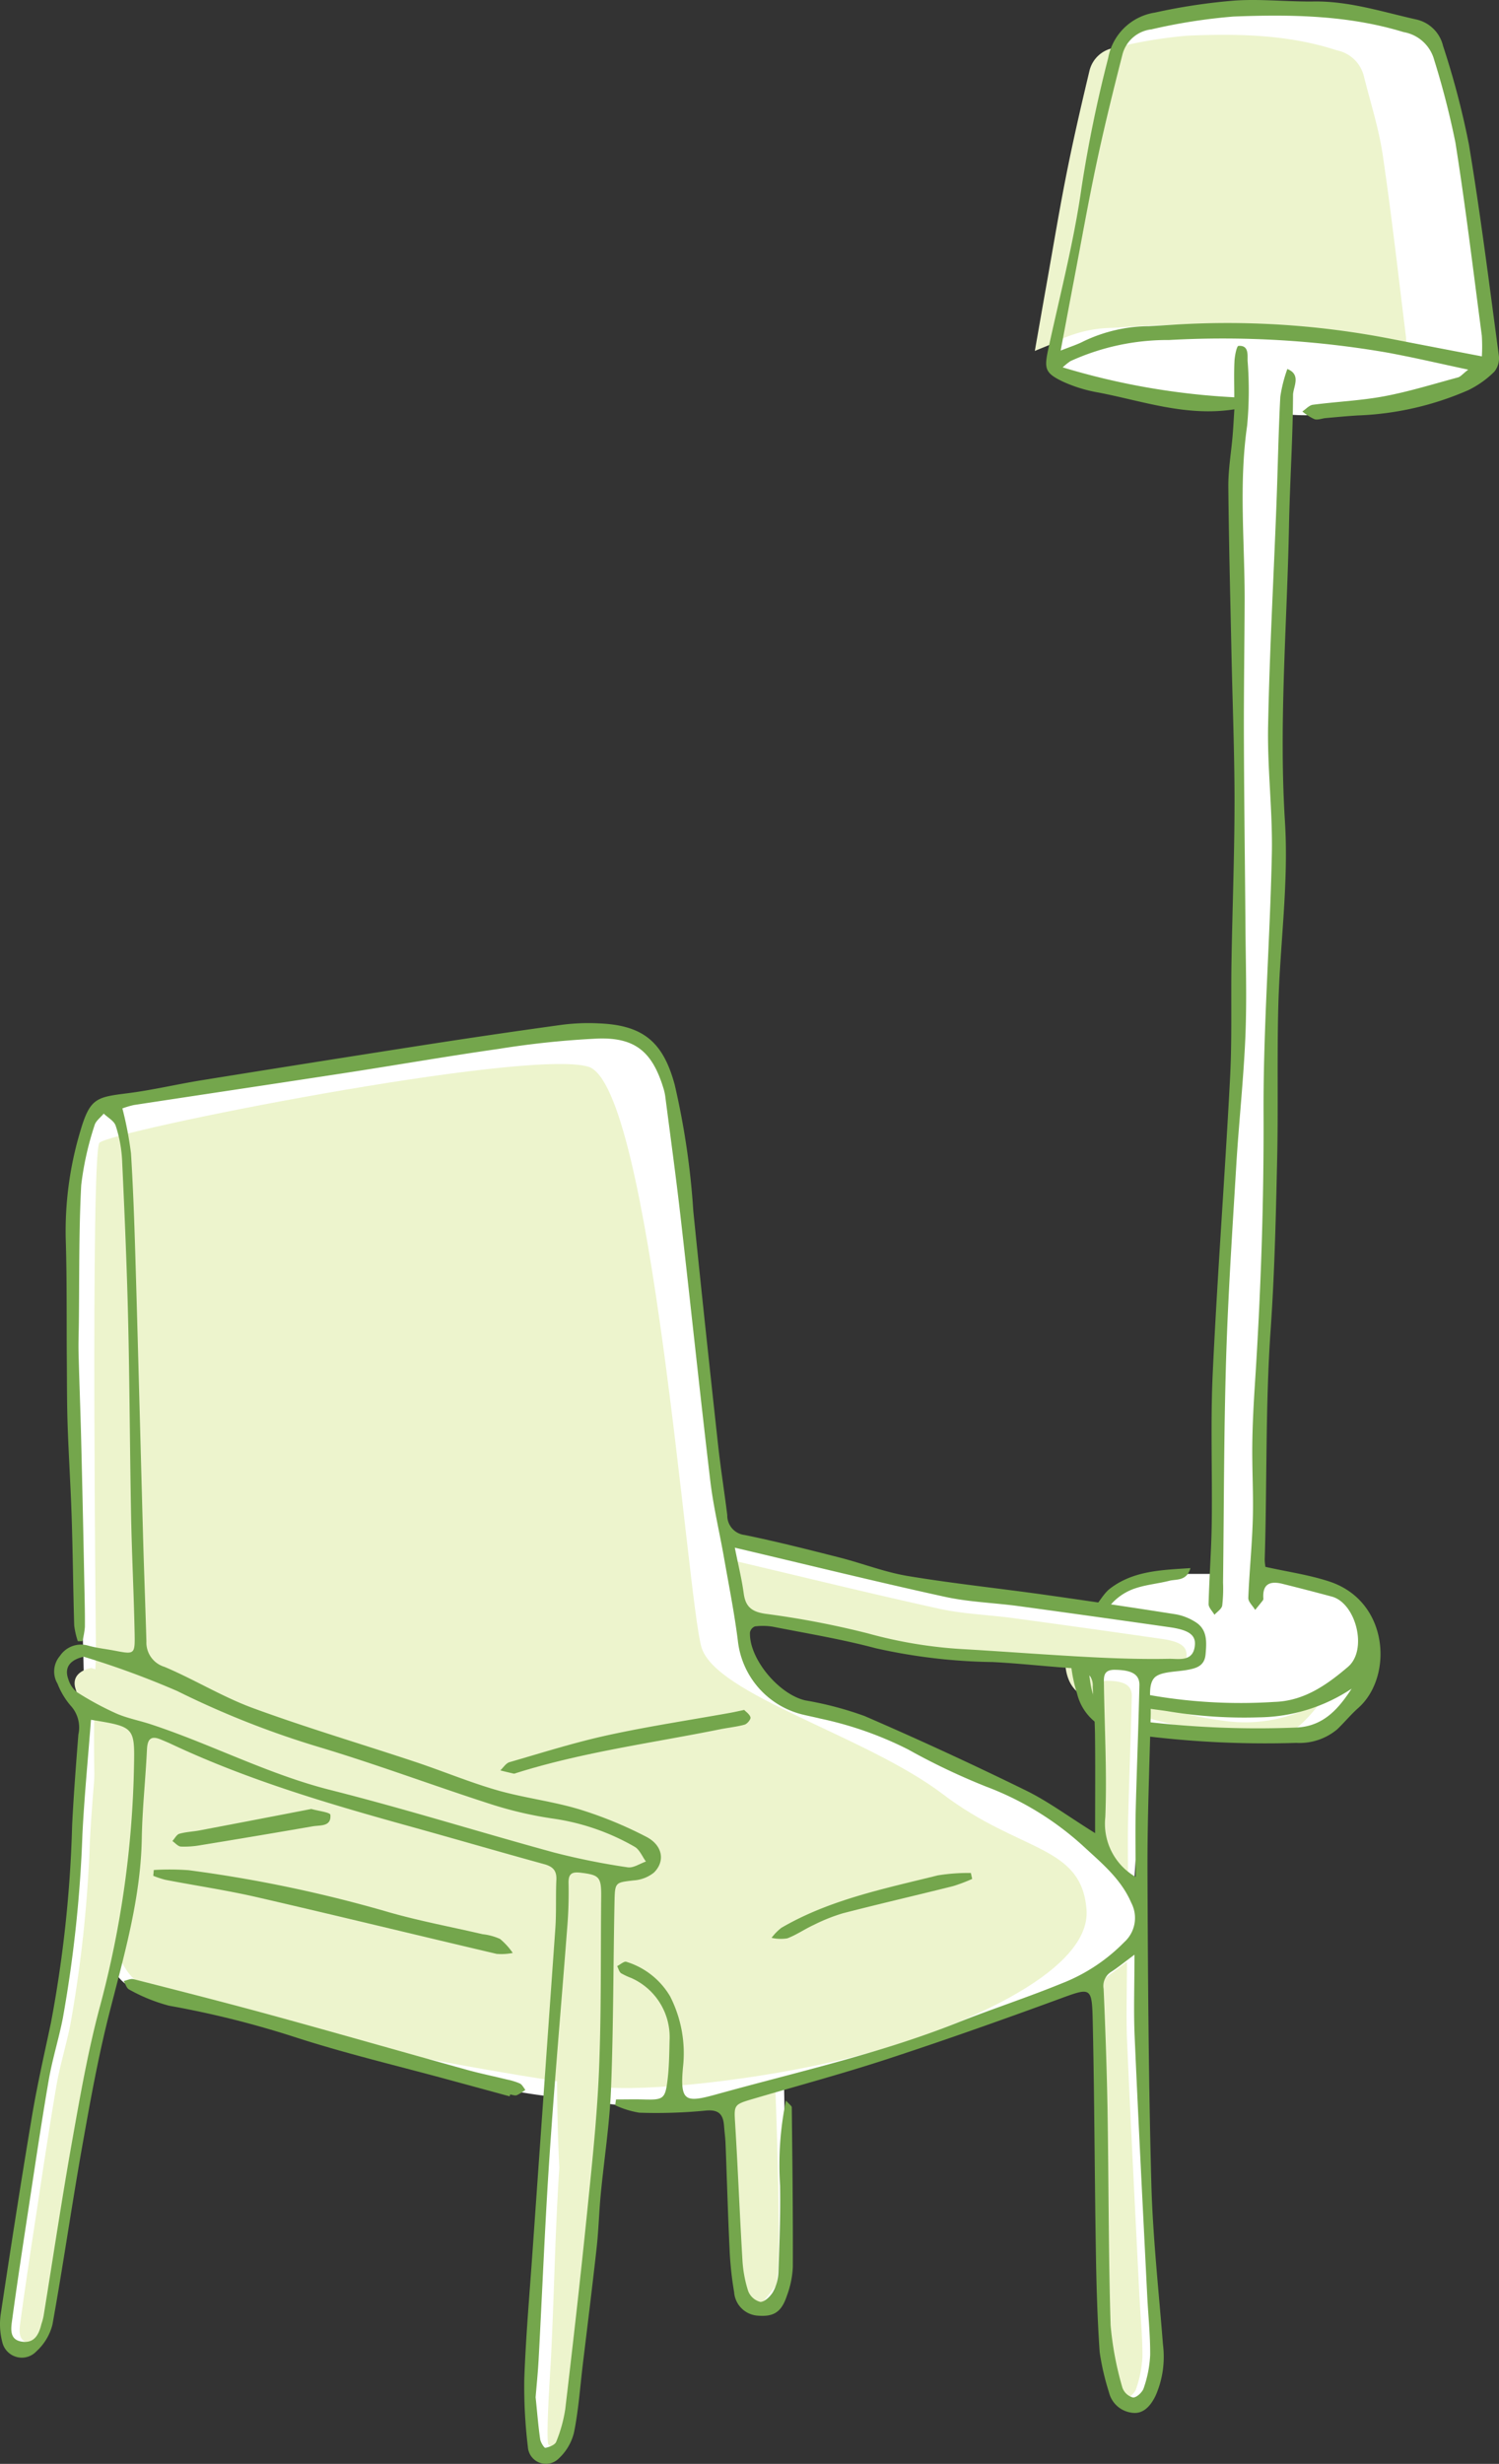 <svg xmlns="http://www.w3.org/2000/svg" xmlns:xlink="http://www.w3.org/1999/xlink" width="143" height="234.91" viewBox="0 0 143 234.91">
  <rect x="0" y="0" width="143" height="234.91" fill="#333333" stroke="none"/>
  <defs>
    <clipPath id="clip-path">
      <rect id="長方形_1517" data-name="長方形 1517" width="44.281" height="166.229" fill="none"/>
    </clipPath>
    <clipPath id="clip-store_icon1">
      <rect width="143" height="234.91"/>
    </clipPath>
  </defs>
  <g id="store_icon1" clip-path="url(#clip-store_icon1)">
    <g id="グループ_5187" data-name="グループ 5187" transform="translate(-150 -7178.088)">
      <g id="グループ_3714" data-name="グループ 3714" transform="translate(248.719 7178.088)">
        <g id="グループ_3713" data-name="グループ 3713" clip-path="url(#clip-path)">
          <path id="パス_7555" data-name="パス 7555" d="M43.565,34.741a13.68,13.68,0,0,0-.012-1.833c-.831-6.29-1.587-12.594-2.58-18.86A81.033,81.033,0,0,0,38.89,5.935C38.48,4.4,37.464,3.716,35.905,3.24,30.449,1.575,24.866,1.505,19.28,1.719a54.871,54.871,0,0,0-8.035,1.252A3.307,3.307,0,0,0,8.439,5.334c-.9,3.508-1.77,7.026-2.527,10.567-.82,3.834-1.5,7.7-2.236,11.549C3.3,29.4,2.938,31.35,2.534,33.5a3.814,3.814,0,0,0-.551,2.116C2.32,36.746,14.938,39,16.515,39.112s3.718-.338,3.493,1.239c-.563,3.267.113,57.232-.338,59.485s-2.028,50.585-2.028,50.585H14.488c-4.957.226-7.886,2.14-9.689,5.633s.564,7.886,2.817,8.9,18.814,1.577,21.631-.226c6.647-5.408,2.253-11.491.451-12.618s-8-1.69-8-1.69,1.352-39.432,1.352-41.572,1.239-28.391.563-32.447,1.24-36.5,1.24-36.5c7.21.563,17.463-3.718,18.476-4.281.313-.173.346-.5.236-.877" transform="translate(-0.433 -0.363)" fill="#fff"/>
          <path id="パス_7556" data-name="パス 7556" d="M28.161,206.883c-1.652,2.163-3.392,3.949-5.948,3.677a73.724,73.724,0,0,1-15.47-3.568c-2.539-.844-3.322-2.246-2.977-5.9,1.258,4.225,4.363,4.565,6.967,5.611a35.645,35.645,0,0,0,8.123,2.053,14.168,14.168,0,0,0,9.306-1.87" transform="translate(-0.82 -44.693)" fill="#edf4cd"/>
          <path id="パス_7557" data-name="パス 7557" d="M35.412,34.925c-2.682-.553-5.163-1.059-7.644-1.576A67.12,67.12,0,0,0,9.354,32.087c-.648.044-1.3.088-1.944.123a12.229,12.229,0,0,0-5.458,1.352C1.4,33.868.8,34.065,0,34.41c.406-2.3.76-4.338,1.122-6.37.633-3.546,1.218-7.1,1.923-10.631.65-3.26,1.4-6.5,2.172-9.728A2.9,2.9,0,0,1,7.63,5.506a44.274,44.274,0,0,1,6.907-1.153c4.8-.2,9.6-.133,14.292,1.4a3.321,3.321,0,0,1,2.566,2.481c.621,2.484,1.416,4.941,1.791,7.469.854,5.768,1.5,11.57,2.218,17.362a17.06,17.06,0,0,1,.009,1.861" transform="translate(0 -0.95)" fill="#edf4cd"/>
          <path id="パス_7558" data-name="パス 7558" d="M41.659,35.243c-2.763-.587-5.176-1.155-7.61-1.607a92.369,92.369,0,0,0-20.926-1.22,22.344,22.344,0,0,0-9.415,2.013,6.247,6.247,0,0,0-.74.595,68.455,68.455,0,0,0,16.368,2.855c0-1.149-.04-2.3.018-3.438.026-.516.212-1.449.381-1.462,1.01-.079.855.865.872,1.427a35.948,35.948,0,0,1-.046,6.188c-.808,5.6-.214,11.2-.236,16.8-.017,4.277-.086,8.554-.072,12.83.02,5.966.1,11.931.147,17.9.024,3.533.142,7.072,0,10.6-.17,4.124-.624,8.236-.872,12.359-.373,6.184-.786,12.369-.974,18.56-.215,7.071-.2,14.149-.29,21.225a14,14,0,0,1-.079,2.209c-.056.326-.481.587-.739.877-.2-.345-.569-.695-.56-1.034.063-2.575.267-5.148.3-7.723.065-4.795-.131-9.6.1-14.384.443-9.355,1.156-18.7,1.648-28.049.194-3.678.074-7.372.136-11.058.085-5.082.286-10.164.29-15.245,0-4.719-.192-9.436-.292-14.155-.111-5.31-.254-10.619-.3-15.929-.012-1.615.274-3.233.411-4.851.067-.792.106-1.586.165-2.5-4.608.723-8.759-.8-13-1.607A13.719,13.719,0,0,1,2.977,36.38c-1.731-.831-1.787-1.245-1.371-3.162,1.108-5.109,2.435-10.191,3.164-15.356A125.467,125.467,0,0,1,7.31,5.524,5.355,5.355,0,0,1,11.762,1.2,56.3,56.3,0,0,1,19.4.052c2.493-.168,5.013.126,7.521.09,3.377-.047,6.542.991,9.774,1.713A3.378,3.378,0,0,1,39.251,4.37a78.7,78.7,0,0,1,2.466,9.39c1.114,6.682,1.953,13.412,2.857,20.128a2.045,2.045,0,0,1-.427,1.547A9.26,9.26,0,0,1,41.659,37.2a28.963,28.963,0,0,1-10.5,2.408c-1.031.058-2.059.16-3.087.251-.366.032-.769.209-1.087.107a5.158,5.158,0,0,1-1.154-.735c.334-.221.647-.591,1-.639,2.262-.3,4.559-.39,6.8-.809,2.378-.446,4.7-1.169,7.046-1.8.245-.066.439-.324.979-.742m1.3-1.267A16.782,16.782,0,0,0,42.951,32c-.811-6.137-1.548-12.287-2.517-18.4A78.99,78.99,0,0,0,38.4,5.688,3.664,3.664,0,0,0,35.489,3.06C30.167,1.435,24.72,1.367,19.27,1.576A53.459,53.459,0,0,0,11.432,2.8,3.225,3.225,0,0,0,8.694,5.1c-.878,3.422-1.727,6.855-2.465,10.309-.8,3.74-1.463,7.51-2.181,11.267-.412,2.153-.814,4.308-1.274,6.75.912-.365,1.593-.574,2.214-.9A14.67,14.67,0,0,1,11.182,31.1c.737-.037,1.471-.083,2.207-.13a81.43,81.43,0,0,1,20.9,1.338c2.815.548,5.631,1.085,8.674,1.671" transform="translate(-0.309 0)" fill="#74a64c"/>
          <path id="パス_7559" data-name="パス 7559" d="M22.965,159.439c2.107.472,4.165.759,6.105,1.4,5.709,1.885,6.088,9.1,2.754,12.05-.716.633-1.327,1.387-2.022,2.047a5.608,5.608,0,0,1-3.895,1.286,94.84,94.84,0,0,1-16.525-.932A4.943,4.943,0,0,1,5,171.542a14.052,14.052,0,0,1-.659-4.138c-.016-1.4,0-2.857,1.714-3.67.85-.4,1.282-1.608,2.079-2.221,2.216-1.7,4.873-1.771,7.679-1.955-.38,1.269-1.331,1.032-2.023,1.209-1.066.272-2.185.365-3.222.713a5.269,5.269,0,0,0-3.626,5.441c.289,2.647,1.809,4.061,4.529,4.661a50.031,50.031,0,0,0,12.335.734c2.811-.082,4.974-1.588,7.031-3.342,1.916-1.633.751-6.084-1.539-6.7q-2.344-.63-4.7-1.215c-1.12-.279-1.91-.057-1.837,1.334a.366.366,0,0,1-.026.217c-.243.317-.5.624-.75.934-.229-.385-.67-.778-.656-1.153.1-2.5.359-5,.43-7.508.067-2.355-.074-4.715-.048-7.072.021-1.912.121-3.825.245-5.734.56-8.612.865-17.222.829-25.862-.035-8.256.622-16.513.791-24.773.083-4.049-.436-8.11-.358-12.159.137-7.082.531-14.159.8-21.239.13-3.39.185-6.784.366-10.171a13.615,13.615,0,0,1,.67-2.639c1.36.545.547,1.716.543,2.484-.019,4.126-.3,8.25-.383,12.376-.179,9.436-.983,18.845-.387,28.32.364,5.785-.473,11.638-.632,17.465-.135,4.937,0,9.88-.115,14.819-.121,5.385-.246,10.776-.62,16.147-.508,7.291-.333,14.591-.566,21.885a4.239,4.239,0,0,0,.071.709m8.229,11.61a16.326,16.326,0,0,1-8.857,2.737,44.274,44.274,0,0,1-8.353-.526c-2.743-.475-5.86-.324-7.813-3.5.277,2.939,1.286,3.942,3.93,4.267a91.738,91.738,0,0,0,15.85.73c2.565-.131,3.979-1.779,5.243-3.712" transform="translate(-0.964 -10.053)" fill="#74a64c"/>
        </g>
      </g>
      <g id="グループ_3729" data-name="グループ 3729" transform="translate(150 7275.635)">
        <g id="グループ_3730" data-name="グループ 3730">
          <path id="パス_7773" data-name="パス 7773" d="M112.335,57.707q-7.424-1.063-14.854-2.075c-2.445-.33-4.94-.389-7.339-.921-6.724-1.49-13.413-3.158-20.5-4.85-1.712-12.58-4.624-36.216-5.152-41.817C63.786.595,59.429.735,55.353.735s-45.4,7.59-45.4,7.59C7.144,9.871,7.285,18.164,7,19.991S8.409,62.718,8.268,70.026c-.014.711-.017,1.481-.01,2.289-.143,1.7-.268,3.39-.332,5.055a123.926,123.926,0,0,1-1.88,17.463c-.385,1.991-.983,3.941-1.326,5.938-.725,4.213-1.348,8.432-1.995,12.659-.515,3.366-1.087,6.842-1.546,10.216-.112.827-.217,2.314.949,2.53,1.115.206,1.83-1.051,2.153-1.994a6.181,6.181,0,0,0,.193-.931c.909-5.583,1.756-11.184,2.75-16.752.764-4.276,1.59-8.55,2.723-12.737q.5-1.862.917-3.737a3.9,3.9,0,0,0,1.9,2.068c4.322,1.572,27.486,7.212,31.483,8.715a58.626,58.626,0,0,0,8.611,1.661q-.226,3.1-.449,6.2c-.469,6.509-.748,13.028-1.126,19.542-.076,1.313-.223,2.623-.313,3.661.17,1.528.275,2.77.466,4,.048.316.42.865.549.842.411-.073,1-.285,1.121-.584a12.861,12.861,0,0,0,.941-3.156c.8-6.256,1.564-12.516,2.251-18.784.407-3.711.833-7.427,1.092-11.148a46.407,46.407,0,0,0,7.94.435c.63-.079,2.194-.438,4.357-.992,0,.687.1,17.246,1.527,19.483,1.16,1.82,3.111.818,3.744-1.334.358-1.212.024-18.436,0-19.558,10.364-2.857,25.641-7.5,29.583-9.686.272-.151.528-.3.773-.449a2.069,2.069,0,0,0-.139.972c.193,3.988.348,7.98.421,11.972.128,6.96.1,13.924.328,20.88a29.076,29.076,0,0,0,1.26,6.09,1.61,1.61,0,0,0,1.14.971,1.588,1.588,0,0,0,1.146-.914,10.541,10.541,0,0,0,.693-3.231c.014-2-.22-4-.329-6-.455-8.368-.932-16.736-1.334-25.107-.12-2.493-.019-4.995-.019-8-.262.178-.494.337-.709.485,1.831-1.88,1.587-3.606.522-5.419.1-2.626.431-6.606.478-8.338.112-4.058.307-8.114.409-12.172.027-1.086-.876-1.487-2.723-1.507-1.323-.014-1.211.752-1.2,1.5.073,4.278.345,8.563.153,12.831a19.767,19.767,0,0,0,.236,4.139c-.42-.528-.844-1.073-1.248-1.638-3.513-4.919-23.191-11.666-27.267-13.072s-5.622-4.919-6.324-7.73c-.143-.569-.458-2.636-.875-5.631.178.858.335,1.651.443,2.448.183,1.349.8,1.85,2.131,2.05a84.244,84.244,0,0,1,10.123,1.95A43.185,43.185,0,0,0,91.9,60.021c4.174.23,8.344.547,12.519.754,2.608.129,5.225.2,7.834.141.985-.024,2.453.355,2.57-1.436.066-1.015-.641-1.509-2.487-1.773" transform="translate(-0.168 -0.111)" fill="#fff"/>
          <path id="パス_7774" data-name="パス 7774" d="M10.745,60.882s-.52-47.671.324-48.774S51.692,3.091,57.7,4.84s9.455,50.8,10.806,55.352S84.167,68.608,91.531,74.2s13.225,4.808,13.708,11S92.276,96.77,84.037,98.979s-19.167,3.5-24.416,3.2S20.048,95.842,14.65,92.045s-3.9-31.163-3.9-31.163" transform="translate(-1.589 -0.691)" fill="#edf4cd"/>
          <path id="パス_7775" data-name="パス 7775" d="M82.08,120.7l4.23-1.406s.759,18.236,0,19.116-2.626,3.9-3,1.3S82.08,120.7,82.08,120.7" transform="translate(-12.355 -17.957)" fill="#edf4cd"/>
          <path id="パス_7776" data-name="パス 7776" d="M9.7,79.346c4.008.651,4.122.668,4.048,4.25a93.728,93.728,0,0,1-3.19,22.64c-1.116,4.126-1.855,8.361-2.607,12.575-.979,5.485-1.8,11-2.7,16.5a5.207,5.207,0,0,1-.216.828c-.318.928-.822,1.847-1.92,1.644-1.149-.213-.929-1.318-.819-2.132.452-3.325.956-6.642,1.463-9.959.637-4.164,1.25-8.332,1.964-12.483.338-1.968.953-3.887,1.332-5.849A122.444,122.444,0,0,0,8.9,90.122c.178-3.554.525-7.1.806-10.776" transform="translate(-0.333 -11.944)" fill="#edf4cd"/>
          <path id="パス_7777" data-name="パス 7777" d="M82.316,60.309c6.819,1.607,13.248,3.191,19.713,4.609,2.289.5,4.672.567,7.006.883q7.094.961,14.179,1.983c1.762.252,2.436.712,2.368,1.65-.12,1.656-1.521,1.3-2.462,1.318-2.492.047-5.055-.164-7.547-.295-3.97-.281-7.926-.543-11.911-.773a41.688,41.688,0,0,1-8.75-1.476c-3.146-.871-5.973-1.906-9.839-1.933-1.268-.19-1.752-.412-1.921-1.66-.178-1.323-.5-2.627-.838-4.306" transform="translate(-12.391 -9.078)" fill="#edf4cd"/>
          <path id="パス_7778" data-name="パス 7778" d="M9.95,72.368a82.111,82.111,0,0,1,8.8,3.231,84.65,84.65,0,0,0,13.319,5.26c5.466,1.638,10.819,3.649,16.252,5.4A36.194,36.194,0,0,0,54.143,87.6a21.413,21.413,0,0,1,7.631,2.647c.46.264.7.907,1.048,1.376-.575.195-1.188.629-1.718.543a66.042,66.042,0,0,1-6.921-1.391c-7.024-1.919-13.981-4.1-21.038-5.877-5.861-1.477-11.188-4.3-16.879-6.171C15.183,78.366,14.04,78.155,13,77.7a28.945,28.945,0,0,1-3.7-2.008,2.467,2.467,0,0,1-.8-1.231c-.392-1.091.183-1.806,1.457-2.092" transform="translate(-1.26 -10.893)" fill="#edf4cd"/>
          <path id="パス_7779" data-name="パス 7779" d="M61.783,142.518c.343-6.357.407-12.474.832-18.826a175.911,175.911,0,0,1,.281-21.855c.1-1.353,1.736-2.719,1.7-4.074-.023-.9.3-1.1,1.137-1,1.77.217,1.679.337,1.658,2.262-.056,5.431-.3,10.917-.527,16.34-.188,4.5-.545,9.011-1,13.493-.623,6.116-1.386,12.236-2.108,18.342a14.09,14.09,0,0,1-.9,3.163c-.11.291-1.273-.061-1.318-.37-.172-1.2.171-6.193.24-7.474" transform="translate(-9.257 -14.562)" fill="#edf4cd"/>
          <path id="パス_7780" data-name="パス 7780" d="M126.044,105.345c0,2.887-.089,5.295.016,7.695.353,8.055.771,16.108,1.171,24.161.1,1.925.3,3.849.288,5.772a10.956,10.956,0,0,1-.608,3.11c-.12.384-.68.9-1.007.879a1.457,1.457,0,0,1-1-.934,30.329,30.329,0,0,1-1.106-5.86c-.2-6.695-.176-13.4-.288-20.093-.065-3.841-.2-7.682-.37-11.52a1.564,1.564,0,0,1,.731-1.614c.6-.379,1.143-.832,2.173-1.6" transform="translate(-18.535 -15.857)" fill="#edf4cd"/>
          <path id="パス_7781" data-name="パス 7781" d="M126.156,93.284A5.766,5.766,0,0,1,123.3,87.66c.164-4.125-.068-8.265-.13-12.4-.011-.72-.106-1.461,1.02-1.447,1.572.02,2.341.407,2.318,1.456-.087,3.921-.253,7.841-.348,11.763-.048,1.967-.008,3.936-.008,6.251" transform="translate(-18.54 -11.111)" fill="#edf4cd"/>
          <path id="パス_7782" data-name="パス 7782" d="M11.675,8.131a33.342,33.342,0,0,1,.821,4.283c.236,3.763.351,7.535.461,11.3.246,8.411.456,16.821.691,25.232.093,3.335.222,6.668.319,10a2.418,2.418,0,0,0,1.721,2.425c2.863,1.21,5.548,2.872,8.456,3.938,5.1,1.869,10.314,3.41,15.469,5.125,2.612.87,5.164,1.938,7.807,2.7,2.57.737,5.267,1.047,7.826,1.816a38.159,38.159,0,0,1,6.4,2.622c1.576.81,1.833,2.333.742,3.411a3.437,3.437,0,0,1-1.924.748c-1.738.206-1.8.15-1.84,1.967-.121,5.947-.1,11.9-.33,17.841-.132,3.4-.665,6.778-.989,10.169-.158,1.661-.2,3.333-.381,4.991-.413,3.74-.881,7.474-1.329,11.21-.259,2.16-.409,4.342-.838,6.467a4.968,4.968,0,0,1-1.5,2.516,1.724,1.724,0,0,1-2.9-1.155,47.591,47.591,0,0,1-.34-6.5c.14-3.914.482-7.82.757-11.73q1.1-15.632,2.208-31.265c.1-1.515.024-3.044.093-4.563.042-.9-.348-1.274-1.182-1.5-4.331-1.191-8.644-2.45-12.974-3.649-7.689-2.132-15.334-4.392-22.582-7.8-.329-.155-.665-.292-1-.432-.972-.406-1.271-.006-1.318.964-.133,2.823-.445,5.641-.493,8.463-.1,5.729-1.689,11.147-3.087,16.631-1.092,4.279-1.868,8.643-2.643,13C6.81,112.925,6.008,118.529,5,124.1a5.155,5.155,0,0,1-1.527,2.532,1.91,1.91,0,0,1-3.256-.888,6.722,6.722,0,0,1-.128-2.787c.94-6.242,1.908-12.48,2.955-18.7.5-3,1.186-5.972,1.815-8.95a118.437,118.437,0,0,0,2.021-18.8c.142-2.9.37-5.791.595-8.683a3.071,3.071,0,0,0-.767-2.786A7.274,7.274,0,0,1,5.488,62.98a2.277,2.277,0,0,1,.233-2.653A2.417,2.417,0,0,1,8.4,59.344c.833.237,1.708.324,2.563.489,1.856.358,1.92.359,1.881-1.611-.073-3.77-.267-7.537-.339-11.307-.119-6.237-.136-12.475-.283-18.711-.12-5.075-.34-10.148-.578-15.219a12.483,12.483,0,0,0-.607-3.2c-.148-.461-.748-.777-1.142-1.16-.3.372-.767.7-.878,1.124a29.026,29.026,0,0,0-1.27,5.7c-.233,4.4-.171,8.818-.227,13.229-.012.937-.049,1.876-.025,2.812.071,2.751.181,5.5.249,8.251q.168,6.85.3,13.7c.029,1.379.066,2.757.054,4.135a8.046,8.046,0,0,1-.239,1.348l-.435.006a7.729,7.729,0,0,1-.346-1.506c-.1-3.406-.129-6.814-.238-10.219-.094-2.969-.288-5.934-.39-8.9-.069-2.029-.059-4.06-.076-6.09-.031-3.845.018-7.692-.1-11.533A33.123,33.123,0,0,1,7.637,10.381c.944-3.253,1.544-3.317,4.56-3.7,2.369-.3,4.7-.861,7.065-1.24Q30,3.713,40.749,2.041q6.447-1,12.911-1.89A19.71,19.71,0,0,1,57.136.023c4.24.172,6.129,1.785,7.23,5.856A74.174,74.174,0,0,1,66.14,17.925c.751,7.433,1.552,14.861,2.362,22.288.244,2.235.6,4.456.877,6.688a1.869,1.869,0,0,0,1.662,1.9c3.037.623,6.046,1.385,9.051,2.149,2.175.553,4.293,1.391,6.493,1.758,4.284.715,8.612,1.165,12.915,1.769q6.353.893,12.692,1.89a5.214,5.214,0,0,1,1.809.707c1.2.72,1.109,1.916,1.008,3.1-.1,1.13-.891,1.34-1.809,1.5-1.095.195-2.624.139-3.141.819-.578.76-.255,2.223-.282,3.381-.119,5-.329,10.01-.309,15.014.039,9.9.1,19.794.365,29.685.137,5.14.708,10.268,1.11,15.4a9.2,9.2,0,0,1-.705,4.892c-.481.988-1.2,1.814-2.322,1.611a2.566,2.566,0,0,1-2.125-1.942,24.022,24.022,0,0,1-.884-3.812c-.222-3.182-.312-6.377-.364-9.568-.121-7.322-.135-14.644-.3-21.964-.076-3.369-.152-3.267-3.249-2.133-5.373,1.968-10.77,3.88-16.206,5.663-4.265,1.4-8.6,2.567-12.913,3.833-1.919.564-1.856.555-1.735,2.526.262,4.273.427,8.552.685,12.824a11.835,11.835,0,0,0,.548,2.979,1.694,1.694,0,0,0,1.158,1.036c.415.008.979-.536,1.228-.979a4.262,4.262,0,0,0,.5-1.871c.1-2.743.206-5.491.16-8.234a30.314,30.314,0,0,1,.56-8.112c.318.364.554.509.555.656.057,5.071.121,10.144.1,15.215a9.018,9.018,0,0,1-.572,2.754c-.52,1.553-1.25,2-2.748,1.885a2.421,2.421,0,0,1-2.281-2.247,32.808,32.808,0,0,1-.435-4.109c-.16-3.33-.251-6.664-.381-10-.022-.579-.1-1.157-.145-1.736-.085-1.14-.533-1.593-1.816-1.454a48.479,48.479,0,0,1-6.266.194,8.729,8.729,0,0,1-2.306-.714l.082-.549c.86,0,1.72-.022,2.579,0,1.949.059,2.12-.029,2.346-1.937.145-1.222.154-2.461.185-3.694a6.159,6.159,0,0,0-3.65-5.945,6.863,6.863,0,0,1-.98-.459c-.187-.141-.251-.447-.37-.679.3-.147.669-.489.878-.409a7.338,7.338,0,0,1,4.17,3.288,11.924,11.924,0,0,1,1.231,6.758c-.3,3.318.231,3.411,3.226,2.581,7.683-2.13,15.488-3.857,22.931-6.813,3.3-1.311,6.686-2.41,9.973-3.754a16.958,16.958,0,0,0,5.955-3.925,3.111,3.111,0,0,0,.68-3.761c-.985-2.3-2.875-3.823-4.608-5.43A28.718,28.718,0,0,0,94.1,72.8a63.319,63.319,0,0,1-7.448-3.541,34.087,34.087,0,0,0-8.381-2.95c-.563-.14-1.134-.251-1.7-.389a8.159,8.159,0,0,1-6.182-7.046c-.336-2.656-.862-5.29-1.325-7.929-.426-2.425-1.008-4.829-1.3-7.269-1-8.425-1.884-16.863-2.85-25.292-.437-3.812-.962-7.616-1.453-11.423a5.113,5.113,0,0,0-.2-.846c-1.047-3.359-2.652-4.749-6.178-4.647a85.414,85.414,0,0,0-9.512.988c-4.877.693-9.732,1.539-14.6,2.288C26.244,5.776,19.5,6.78,12.766,7.808a8.529,8.529,0,0,0-1.091.323M104.47,77.219c0-3.468.025-6.43-.01-9.391-.019-1.52-.15-3.038-.218-4.557a1.619,1.619,0,0,0-1.738-1.757c-2.6-.166-5.194-.467-7.8-.6a54.042,54.042,0,0,1-11.193-1.323c-3.212-.855-6.509-1.4-9.774-2.042a5.789,5.789,0,0,0-1.722-.03.771.771,0,0,0-.471.571c-.1,2.483,2.736,5.9,5.283,6.481a32.6,32.6,0,0,1,5.657,1.493q7.768,3.361,15.375,7.09c2.119,1.036,4.043,2.473,6.607,4.07M8.679,66.419c-.285,3.728-.638,7.326-.817,10.932A124.3,124.3,0,0,1,6,94.833c-.385,1.99-1.008,3.937-1.352,5.934-.725,4.211-1.346,8.439-1.991,12.663-.514,3.365-1.026,6.73-1.484,10.1-.112.826-.336,1.947.83,2.163,1.115.206,1.663-.437,1.948-1.668a5.245,5.245,0,0,0,.219-.84c.908-5.579,1.742-11.172,2.735-16.736.763-4.275,1.513-8.57,2.645-12.755A95.142,95.142,0,0,0,12.785,70.73c.075-3.634-.041-3.651-4.106-4.311M70.1,50.014c.339,1.7.669,3.025.85,4.368.172,1.265.77,1.739,2.057,1.931a84.292,84.292,0,0,1,9.8,1.873,43.163,43.163,0,0,0,8.968,1.492c4.043.234,8.082.549,12.126.761,2.527.133,5.062.215,7.59.166.954-.018,2.376.344,2.5-1.336.069-.951-.615-1.418-2.4-1.673q-7.188-1.03-14.383-2.011c-2.367-.321-4.785-.387-7.108-.9-6.558-1.437-13.078-3.045-20-4.675M7.988,60.406c-1.293.29-1.875,1.016-1.477,2.122a2.487,2.487,0,0,0,.815,1.248,29.251,29.251,0,0,0,3.758,2.038c1.052.462,2.211.675,3.311,1.038,5.772,1.9,11.177,4.76,17.121,6.26,7.159,1.805,14.215,4.015,21.34,5.962a66.808,66.808,0,0,0,7.021,1.411c.538.087,1.16-.353,1.742-.551-.348-.475-.6-1.127-1.064-1.4a21.714,21.714,0,0,0-7.74-2.685,36.573,36.573,0,0,1-5.9-1.357C41.4,72.72,35.972,70.679,30.427,69.018a85.913,85.913,0,0,1-13.509-5.335,83.067,83.067,0,0,0-8.931-3.277M51.1,131.04c.156,1.512.254,2.742.429,3.96.045.313.387.855.5.833.378-.072.92-.283,1.031-.578a13.5,13.5,0,0,0,.865-3.124c.732-6.194,1.438-12.391,2.069-18.6.462-4.546.957-9.1,1.148-13.659.229-5.5.152-11.014.209-16.522.02-1.953-.162-2.132-1.958-2.351-.854-.1-1.177.1-1.154,1.013a40.837,40.837,0,0,1-.121,4.128c-.558,7.309-1.209,14.61-1.7,21.923-.432,6.443-.687,12.9-1.035,19.348-.071,1.3-.206,2.6-.289,3.625m57.13-42.218c-1.045.774-1.6,1.234-2.2,1.618a1.585,1.585,0,0,0-.742,1.637c.171,3.893.31,7.789.375,11.685.113,6.794.086,13.592.291,20.382a30.75,30.75,0,0,0,1.122,5.945,1.478,1.478,0,0,0,1.015.947c.331.023.9-.5,1.021-.892a11.118,11.118,0,0,0,.617-3.154c.014-1.951-.2-3.9-.292-5.855-.405-8.169-.831-16.337-1.188-24.508-.107-2.434-.017-4.876-.017-7.8m.11-7.42c0-2.348-.04-4.346.008-6.341.1-3.978.265-7.954.353-11.932.024-1.064-.756-1.458-2.351-1.477-1.143-.014-1.046.737-1.035,1.468.063,4.194.3,8.394.132,12.578a5.849,5.849,0,0,0,2.892,5.7" transform="translate(0 0)" fill="#74a64c"/>
          <path id="パス_7783" data-name="パス 7783" d="M50.709,118.47q-2.928-.8-5.857-1.593c-4.819-1.313-9.69-2.465-14.44-3.993a90.965,90.965,0,0,0-12.2-3.057,16.368,16.368,0,0,1-3.795-1.538c-.248-.115-.355-.534-.527-.814.314-.065.659-.25.938-.178,4.411,1.126,8.824,2.246,13.214,3.449,6.212,1.7,12.4,3.479,18.609,5.2,1.255.348,2.534.607,3.8.919a6.065,6.065,0,0,1,1.234.38c.221.108.352.4.524.607a4.454,4.454,0,0,1-.81.507c-.18.068-.426-.037-.641-.065l-.046.171" transform="translate(-2.091 -16.149)" fill="#74a64c"/>
          <path id="パス_7784" data-name="パス 7784" d="M17.262,95.038a24.856,24.856,0,0,1,3.338.021,127.974,127.974,0,0,1,18.721,3.9c3.054.9,6.2,1.476,9.305,2.2a5.483,5.483,0,0,1,1.667.453,6.512,6.512,0,0,1,1.213,1.335,5.436,5.436,0,0,1-1.543.088c-7.62-1.786-15.221-3.645-22.847-5.4-2.892-.666-5.838-1.1-8.756-1.662a9.054,9.054,0,0,1-1.149-.381c.017-.184.035-.369.052-.555" transform="translate(-2.591 -14.298)" fill="#74a64c"/>
          <path id="パス_7785" data-name="パス 7785" d="M79.451,77.083c.162.177.522.408.6.711.046.18-.312.62-.559.69-.763.212-1.562.287-2.341.444-6.51,1.313-13.117,2.175-19.478,4.181a.464.464,0,0,1-.21.048c-.428-.1-.854-.2-1.28-.309.291-.269.539-.686.878-.784,3.112-.9,6.211-1.882,9.371-2.571,3.88-.848,7.815-1.437,11.726-2.141.356-.065.708-.147,1.292-.268" transform="translate(-8.457 -11.603)" fill="#74a64c"/>
          <path id="パス_7786" data-name="パス 7786" d="M105.78,95.952a15.9,15.9,0,0,1-1.818.687c-3.5.875-7.017,1.685-10.509,2.586a17.1,17.1,0,0,0-2.8,1.12c-.851.392-1.634.944-2.506,1.271a4.024,4.024,0,0,1-1.5-.047,5.017,5.017,0,0,1,.934-.956c4.625-2.694,9.816-3.73,14.922-5a18.108,18.108,0,0,1,3.155-.229c.042.188.083.376.126.564" transform="translate(-13.042 -14.359)" fill="#74a64c"/>
          <path id="パス_7787" data-name="パス 7787" d="M32.613,88.2c.652.187,1.8.32,1.818.555.105,1.157-.968.974-1.69,1.1q-5.312.92-10.634,1.788a8.967,8.967,0,0,1-1.933.144c-.279-.015-.541-.343-.811-.529.217-.24.4-.615.659-.692.616-.181,1.278-.2,1.915-.319C25.471,89.577,29,88.9,32.613,88.2" transform="translate(-2.915 -13.277)" fill="#74a64c"/>
        </g>
      </g>
    </g>
  </g>
</svg>

